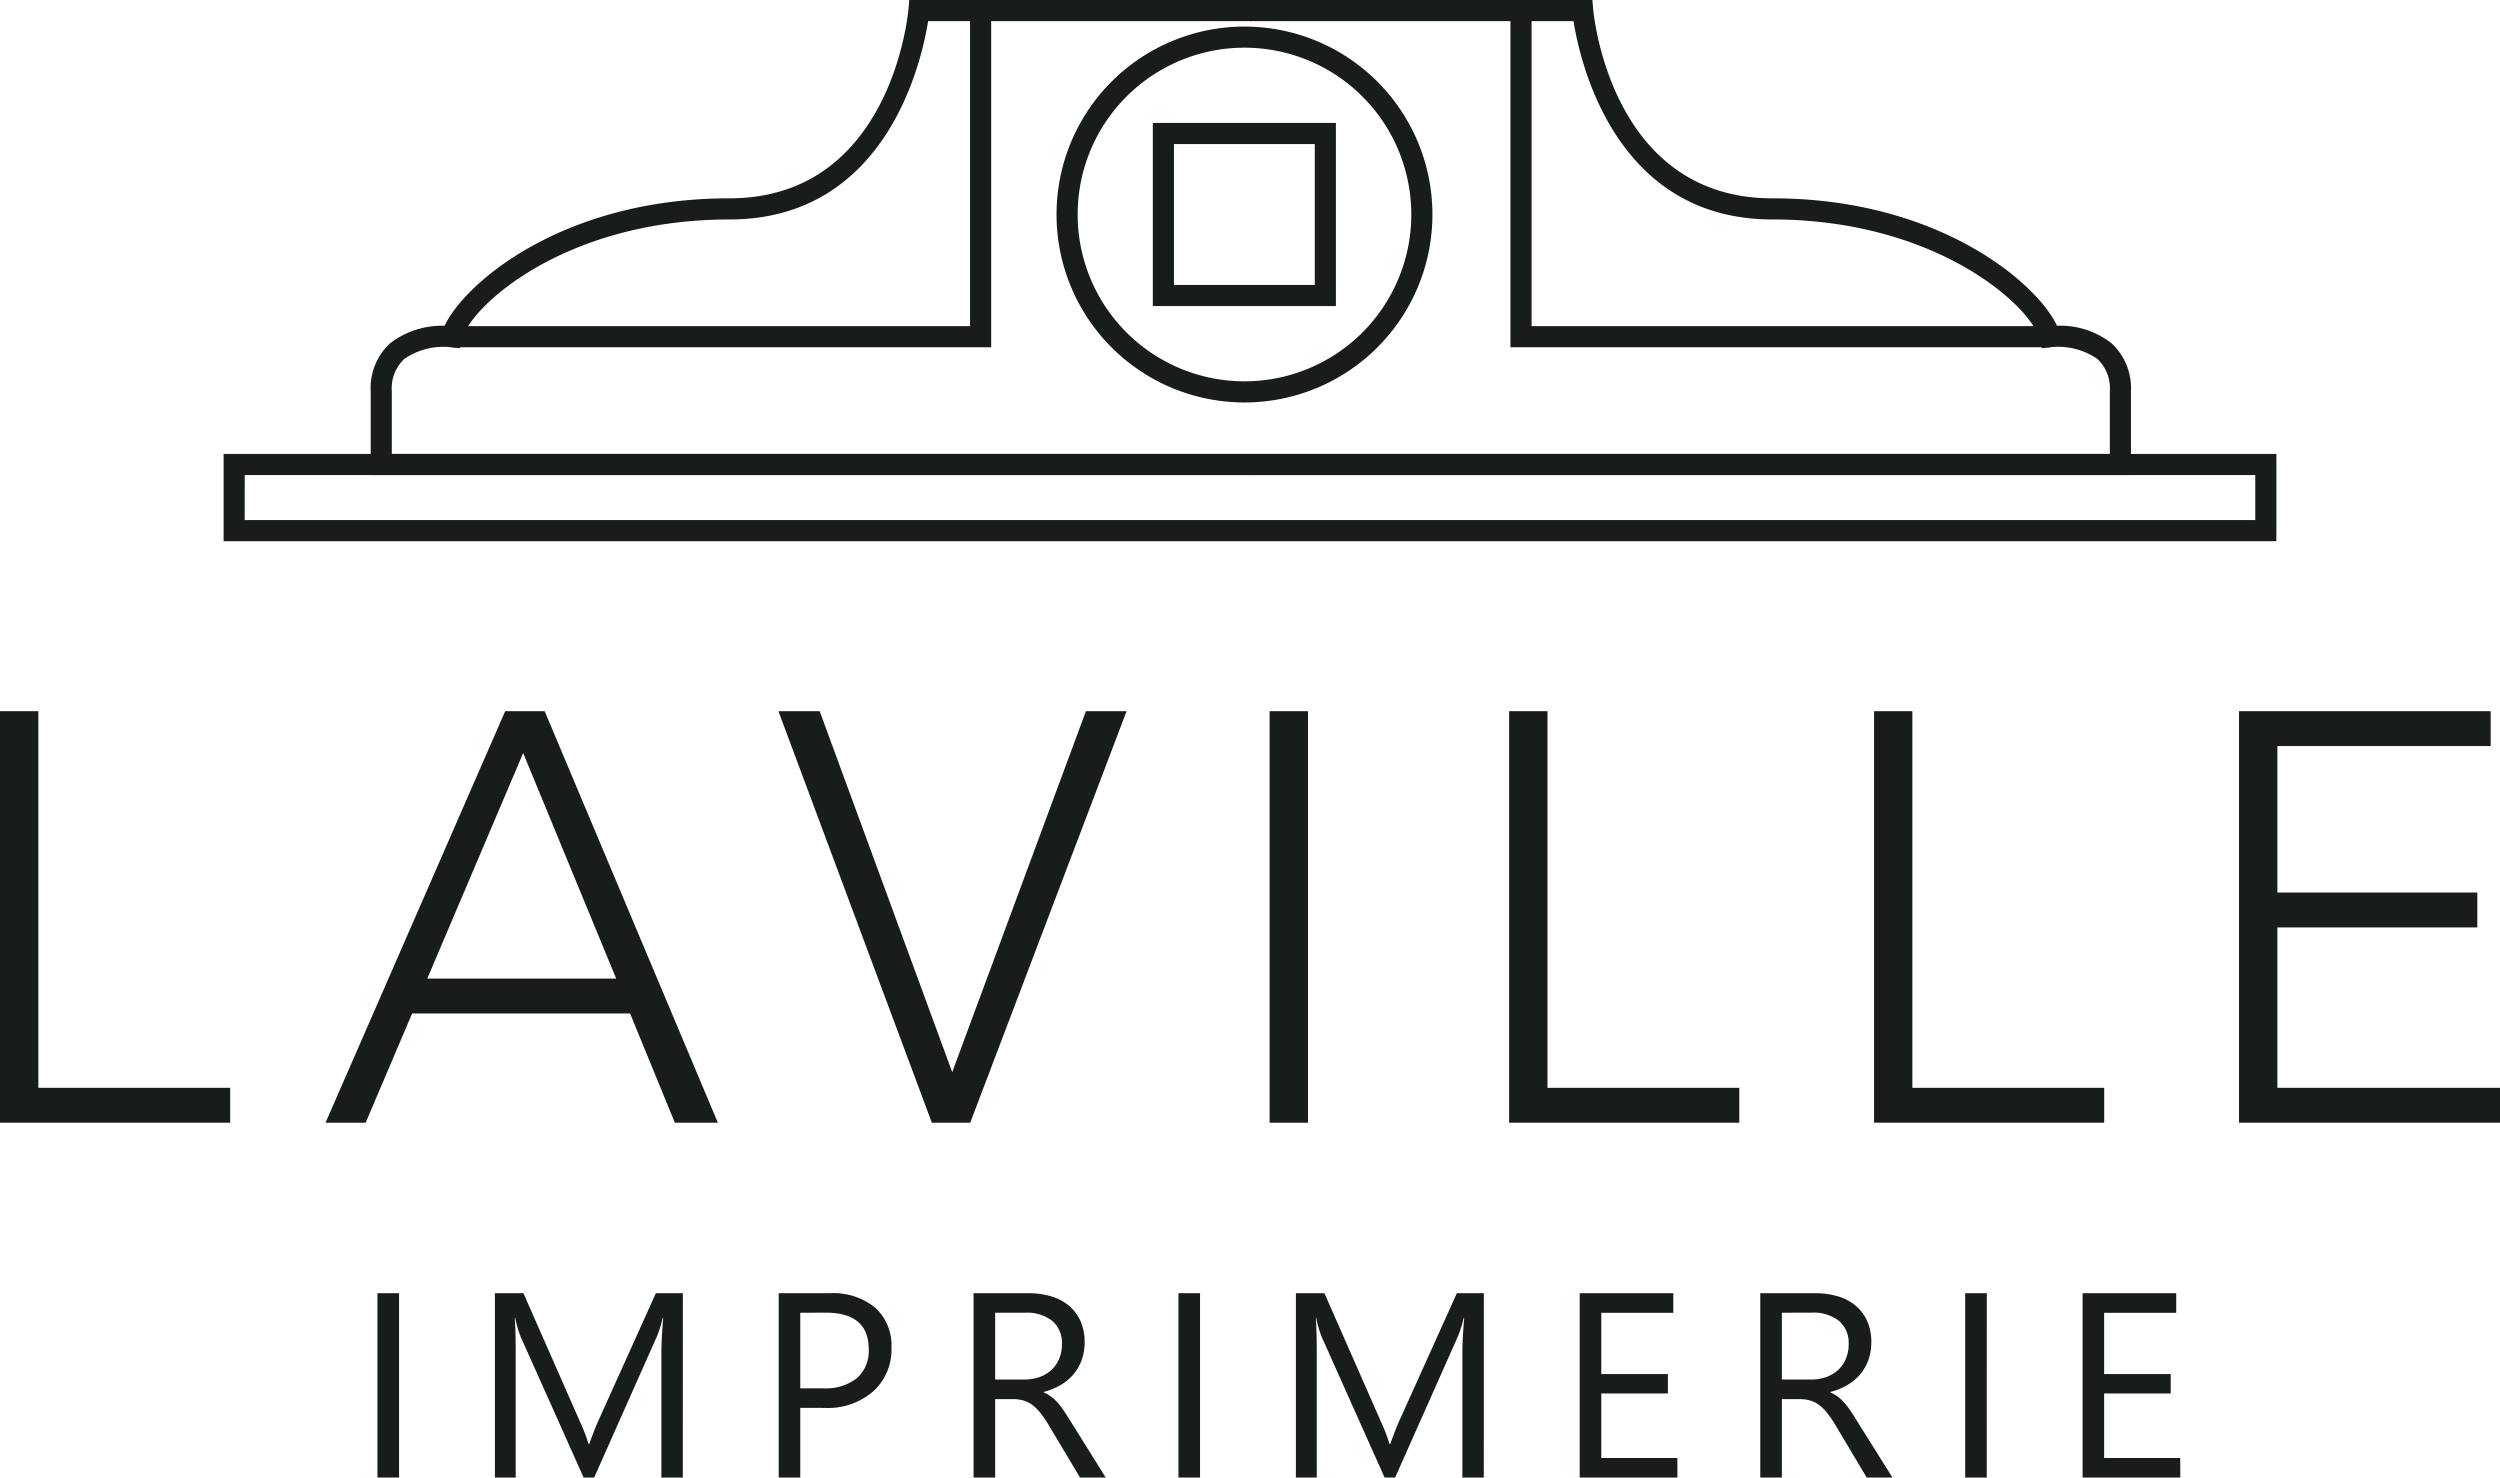 <svg xmlns="http://www.w3.org/2000/svg" width="170.917" height="101.014" viewBox="0 0 170.917 101.014">
  <g id="Groupe_3" data-name="Groupe 3" transform="translate(-322.41 -265.04)">
    <g id="Groupe_1" data-name="Groupe 1" transform="translate(322.41 313.662)">
      <path id="Tracé_1" data-name="Tracé 1" d="M242.415,309.051h2.623V334.8h13.114v2.384H242.415Z" transform="translate(-242.415 -309.051)" fill="#181c1a"/>
      <path id="Tracé_2" data-name="Tracé 2" d="M300.932,309.051h2.7l11.842,28.135h-2.941l-3.061-7.471h-14.9l-3.179,7.471h-2.742Zm1.231,2.861-6.557,15.419h12.915Z" transform="translate(-266.395 -309.051)" fill="#181c1a"/>
      <path id="Tracé_3" data-name="Tracé 3" d="M352.97,309.051h2.821l9.061,24.678,9.14-24.678h2.781l-10.69,28.135H363.46Z" transform="translate(-299.752 -309.051)" fill="#181c1a"/>
      <path id="Tracé_4" data-name="Tracé 4" d="M422.735,309.051h2.622v28.135h-2.622Z" transform="translate(-335.935 -309.051)" fill="#181c1a"/>
      <path id="Tracé_5" data-name="Tracé 5" d="M456.75,309.051h2.623V334.8h13.113v2.384H456.75Z" transform="translate(-353.576 -309.051)" fill="#181c1a"/>
      <path id="Tracé_6" data-name="Tracé 6" d="M508.581,309.051H511.2V334.8h13.114v2.384H508.581Z" transform="translate(-380.457 -309.051)" fill="#181c1a"/>
      <path id="Tracé_7" data-name="Tracé 7" d="M560.413,309.051H577.62v2.384H563.036v10.014h13.67v2.385h-13.67V334.8h15.22v2.384H560.413Z" transform="translate(-407.339 -309.051)" fill="#181c1a"/>
    </g>
    <g id="Groupe_2" data-name="Groupe 2" transform="translate(337.697 265.041)">
      <path id="Tracé_8" data-name="Tracé 8" d="M414.515,278.48H274.173v-5.964H414.515Zm-138.9-1.444H413.071V273.96H275.617Z" transform="translate(-274.173 -241.482)" fill="#181c1a"/>
      <path id="Tracé_9" data-name="Tracé 9" d="M480.175,240.523H419.947v-1.444h58.784v-4.287a2.764,2.764,0,0,0-.835-2.193,4.684,4.684,0,0,0-3.181-.819l-.628.07-.155-.612c-.564-2.256-7.039-8.191-18.281-8.191-10.727,0-13.141-10.759-13.586-13.559H419.947v-1.444h23.407l.06.658c.048.526,1.294,12.9,12.237,12.9,11.393,0,18.1,5.8,19.471,8.713a5.665,5.665,0,0,1,3.729,1.2,4.175,4.175,0,0,1,1.324,3.276Z" transform="translate(-349.776 -208.045)" fill="#181c1a"/>
      <path id="Tracé_10" data-name="Tracé 10" d="M493.819,232.564H456.941V209.545h1.444v21.574h35.434Z" transform="translate(-368.963 -208.823)" fill="#181c1a"/>
      <path id="Tracé_11" data-name="Tracé 11" d="M355.291,240.523H295.063v-5.731a4.174,4.174,0,0,1,1.324-3.276,5.813,5.813,0,0,1,3.729-1.2c1.372-2.918,8.078-8.713,19.472-8.713,10.942,0,12.189-12.375,12.236-12.9l.06-.658h23.407v1.444H333.173c-.445,2.8-2.858,13.559-13.586,13.559-11.242,0-17.718,5.935-18.282,8.191l-.154.616-.631-.074a4.676,4.676,0,0,0-3.179.819,2.765,2.765,0,0,0-.835,2.193v4.287H355.29Z" transform="translate(-285.007 -208.045)" fill="#181c1a"/>
      <path id="Tracé_12" data-name="Tracé 12" d="M343.455,232.564H306.577V231.12h35.434V209.545h1.444Z" transform="translate(-290.979 -208.823)" fill="#181c1a"/>
      <path id="Tracé_13" data-name="Tracé 13" d="M405.321,237.514a12.849,12.849,0,1,1,12.849-12.849A12.849,12.849,0,0,1,405.321,237.514Zm0-24.255a11.405,11.405,0,1,0,11.405,11.405A11.405,11.405,0,0,0,405.321,213.259Z" transform="translate(-335.527 -210)" fill="#181c1a"/>
      <path id="Tracé_14" data-name="Tracé 14" d="M418.662,238.023H406.145V225.506h12.517Zm-11.072-1.444h9.628V226.95H407.59Z" transform="translate(-342.618 -217.101)" fill="#181c1a"/>
    </g>
    <path id="IMPRIMERIE" d="M3.129,0H1.652V-12.6H3.129Zm19.4,0H21.064V-8.455q0-1,.123-2.452h-.035a7.84,7.84,0,0,1-.378,1.222L16.468,0h-.721l-4.3-9.615a7.533,7.533,0,0,1-.378-1.292h-.035q.07.756.07,2.47V0H9.682V-12.6h1.951L15.5-3.814a11.254,11.254,0,0,1,.58,1.512h.053q.378-1.037.606-1.547L20.686-12.6h1.846Zm8.03-4.764V0H29.085V-12.6h3.463a4.571,4.571,0,0,1,3.133.984,3.515,3.515,0,0,1,1.112,2.777,3.82,3.82,0,0,1-1.235,2.936,4.718,4.718,0,0,1-3.335,1.143Zm0-6.5V-6.1h1.547a3.458,3.458,0,0,0,2.333-.7,2.474,2.474,0,0,0,.8-1.973q0-2.5-2.953-2.5ZM51.442,0H49.684L47.574-3.533a7.7,7.7,0,0,0-.562-.839,3.207,3.207,0,0,0-.558-.567,1.933,1.933,0,0,0-.615-.321,2.53,2.53,0,0,0-.743-.1H43.883V0H42.407V-12.6h3.762a5.361,5.361,0,0,1,1.525.207,3.412,3.412,0,0,1,1.213.628,2.92,2.92,0,0,1,.8,1.05A3.483,3.483,0,0,1,50-9.246a3.545,3.545,0,0,1-.2,1.208,3.156,3.156,0,0,1-.562.98,3.41,3.41,0,0,1-.879.734,4.487,4.487,0,0,1-1.156.47v.035a2.658,2.658,0,0,1,.549.321,3.023,3.023,0,0,1,.444.426,5.646,5.646,0,0,1,.417.558q.207.312.461.725ZM43.883-11.268V-6.7h2a3.039,3.039,0,0,0,1.024-.167,2.37,2.37,0,0,0,.813-.479,2.172,2.172,0,0,0,.536-.765,2.56,2.56,0,0,0,.193-1.015A1.976,1.976,0,0,0,47.8-10.7a2.813,2.813,0,0,0-1.894-.567ZM57.89,0H56.413V-12.6H57.89Zm19.4,0H75.825V-8.455q0-1,.123-2.452h-.035a7.84,7.84,0,0,1-.378,1.222L71.228,0h-.721l-4.3-9.615a7.533,7.533,0,0,1-.378-1.292H65.8q.07.756.07,2.47V0H64.443V-12.6h1.951l3.867,8.789a11.254,11.254,0,0,1,.58,1.512h.053q.378-1.037.606-1.547L75.447-12.6h1.846ZM90.526,0h-6.68V-12.6h6.4v1.336H85.323v4.192h4.553v1.327H85.323v4.412h5.2Zm14.7,0h-1.758L101.36-3.533a7.7,7.7,0,0,0-.562-.839,3.207,3.207,0,0,0-.558-.567,1.933,1.933,0,0,0-.615-.321,2.53,2.53,0,0,0-.743-.1H97.668V0H96.192V-12.6h3.762a5.361,5.361,0,0,1,1.525.207,3.412,3.412,0,0,1,1.213.628,2.92,2.92,0,0,1,.8,1.05,3.483,3.483,0,0,1,.29,1.472,3.545,3.545,0,0,1-.2,1.208,3.156,3.156,0,0,1-.562.98,3.41,3.41,0,0,1-.879.734,4.487,4.487,0,0,1-1.156.47v.035a2.658,2.658,0,0,1,.549.321,3.023,3.023,0,0,1,.444.426,5.646,5.646,0,0,1,.417.558q.207.312.461.725ZM97.668-11.268V-6.7h2a3.039,3.039,0,0,0,1.024-.167,2.37,2.37,0,0,0,.813-.479,2.172,2.172,0,0,0,.536-.765,2.56,2.56,0,0,0,.193-1.015,1.976,1.976,0,0,0-.655-1.578,2.813,2.813,0,0,0-1.894-.567ZM111.675,0H110.2V-12.6h1.477Zm13.233,0h-6.68V-12.6h6.4v1.336H119.7v4.192h4.553v1.327H119.7v4.412h5.2Z" transform="translate(346.563 366.054)" fill="#181c1a"/>
  </g>
</svg>
